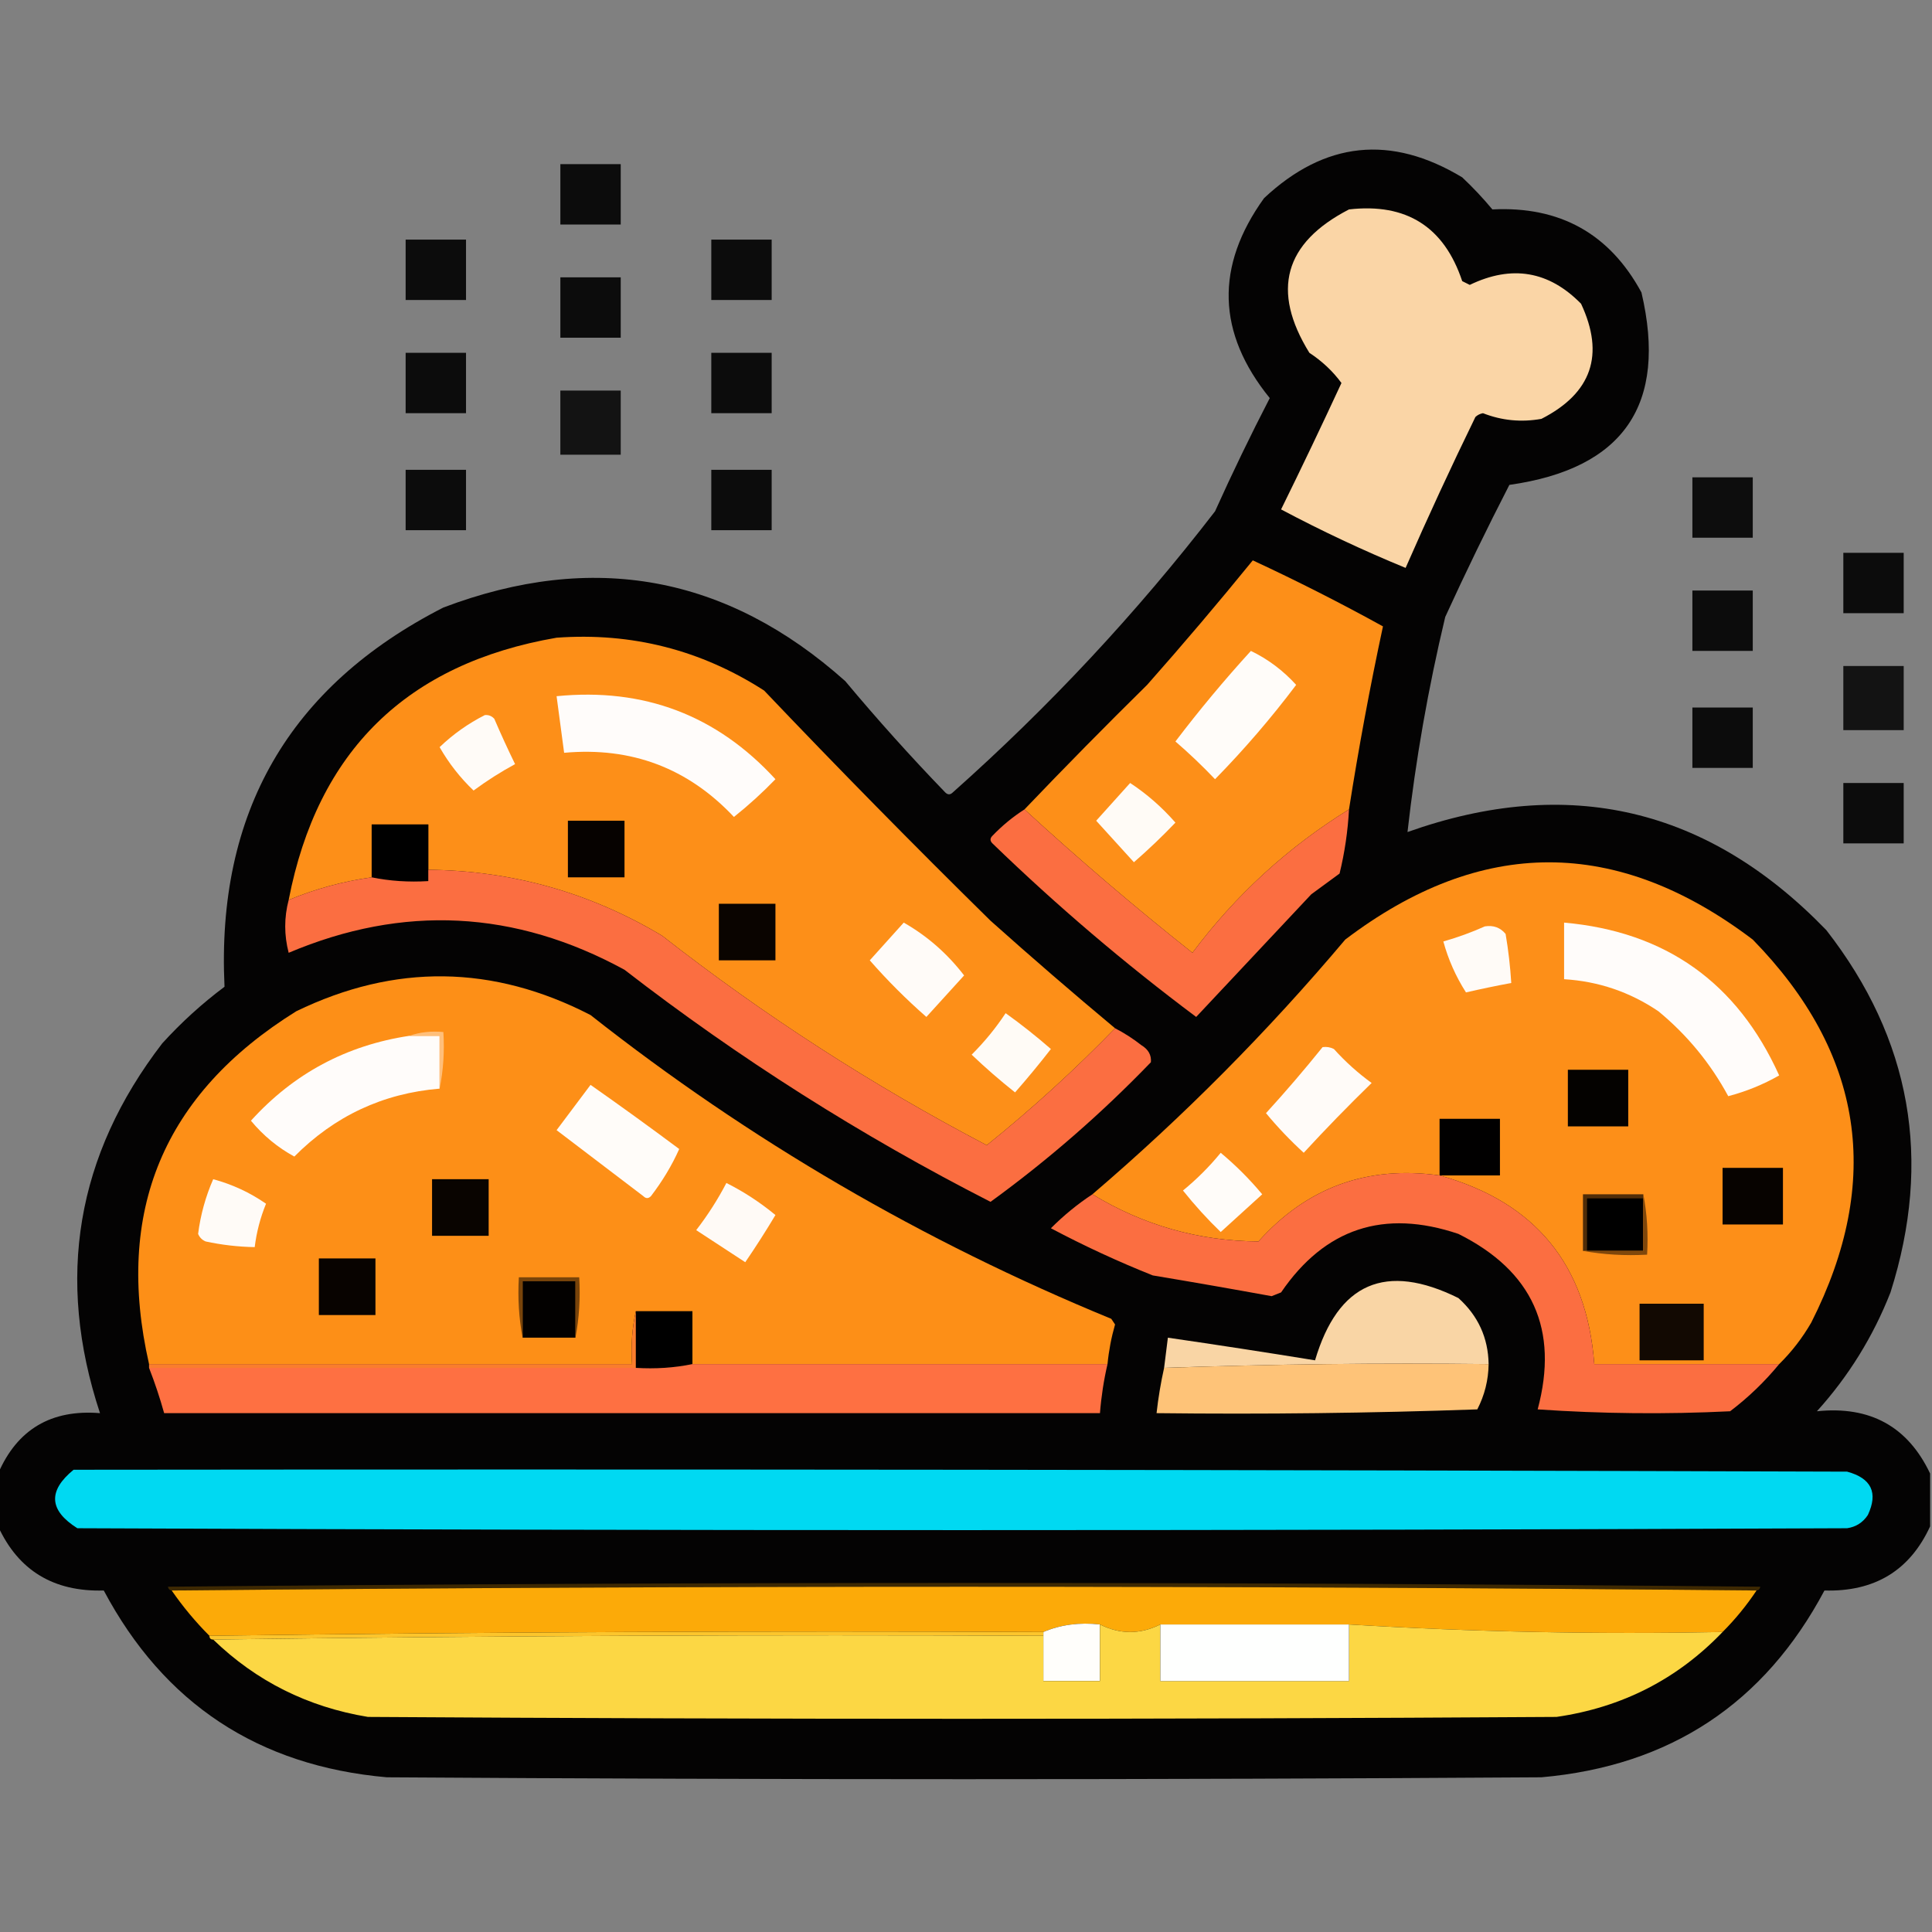 <?xml version="1.0" encoding="UTF-8"?>
<!DOCTYPE svg PUBLIC "-//W3C//DTD SVG 1.1//EN" "http://www.w3.org/Graphics/SVG/1.1/DTD/svg11.dtd">
<svg xmlns="http://www.w3.org/2000/svg" version="1.1" width="512px" height="512px" style="shape-rendering:geometricPrecision; text-rendering:geometricPrecision; image-rendering:optimizeQuality; fill-rule:evenodd; clip-rule:evenodd" xmlns:xlink="http://www.w3.org/1999/xlink">
<rect width="100%" height="100%" fill="#808080" stroke="none"/>
<g><path style="opacity:0.978" fill="#020100" d="M 511.5,390.5 C 511.5,395.167 511.5,399.833 511.5,404.5C 506.125,416.207 496.792,421.873 483.5,421.5C 467.545,451.491 442.545,467.991 408.5,471C 306.5,471.667 204.5,471.667 102.5,471C 68.455,467.991 43.455,451.491 27.5,421.5C 14.208,421.873 4.875,416.207 -0.5,404.5C -0.5,399.833 -0.5,395.167 -0.5,390.5C 4.562,378.793 13.562,373.46 26.5,374.5C 14.707,338.812 20.207,306.145 43,276.5C 48.051,270.946 53.551,265.946 59.5,261.5C 57.307,215.365 76.641,181.865 117.5,161C 157.111,145.986 192.611,152.486 224,180.5C 232.463,190.632 241.296,200.465 250.5,210C 251.167,210.667 251.833,210.667 252.5,210C 278.085,187.25 301.252,162.417 322,135.5C 326.561,125.378 331.394,115.378 336.5,105.5C 322.492,88.235 321.992,70.569 335,52.5C 351.091,37.441 368.591,35.608 387.5,47C 390.35,49.682 393.016,52.516 395.5,55.5C 413.393,54.599 426.56,61.932 435,77.5C 441.971,107.212 430.304,124.212 400,128.5C 394.061,140.044 388.394,151.711 383,163.5C 378.489,182.38 375.155,201.38 373,220.5C 415.605,205.354 452.605,214.02 484,246.5C 506.484,275.396 512.15,307.396 501,342.5C 496.392,354.225 489.892,364.725 481.5,374C 495.582,372.533 505.582,378.033 511.5,390.5 Z"/></g>
<g><path style="opacity:0.905" fill="#000000" d="M 148.5,43.5 C 153.833,43.5 159.167,43.5 164.5,43.5C 164.5,48.833 164.5,54.167 164.5,59.5C 159.167,59.5 153.833,59.5 148.5,59.5C 148.5,54.167 148.5,48.833 148.5,43.5 Z"/></g>
<g><path style="opacity:1" fill="#fad5a6" d="M 357.5,55.5 C 372.702,53.761 382.702,60.095 387.5,74.5C 388.167,74.833 388.833,75.167 389.5,75.5C 400.64,70.129 410.474,71.796 419,80.5C 425.327,94.019 421.827,104.185 408.5,111C 403.161,111.958 397.994,111.458 393,109.5C 392.228,109.645 391.561,109.978 391,110.5C 384.542,123.746 378.376,137.079 372.5,150.5C 361.261,145.881 350.261,140.714 339.5,135C 344.964,123.904 350.298,112.738 355.5,101.5C 353.227,98.398 350.393,95.731 347,93.5C 336.816,77.035 340.316,64.368 357.5,55.5 Z"/></g>
<g><path style="opacity:0.903" fill="#000000" d="M 107.5,63.5 C 112.833,63.5 118.167,63.5 123.5,63.5C 123.5,68.833 123.5,74.167 123.5,79.5C 118.167,79.5 112.833,79.5 107.5,79.5C 107.5,74.167 107.5,68.833 107.5,63.5 Z"/></g>
<g><path style="opacity:0.903" fill="#000000" d="M 188.5,63.5 C 193.833,63.5 199.167,63.5 204.5,63.5C 204.5,68.833 204.5,74.167 204.5,79.5C 199.167,79.5 193.833,79.5 188.5,79.5C 188.5,74.167 188.5,68.833 188.5,63.5 Z"/></g>
<g><path style="opacity:0.903" fill="#000000" d="M 148.5,73.5 C 153.833,73.5 159.167,73.5 164.5,73.5C 164.5,78.833 164.5,84.167 164.5,89.5C 159.167,89.5 153.833,89.5 148.5,89.5C 148.5,84.167 148.5,78.833 148.5,73.5 Z"/></g>
<g><path style="opacity:0.905" fill="#000000" d="M 107.5,93.5 C 112.833,93.5 118.167,93.5 123.5,93.5C 123.5,98.833 123.5,104.167 123.5,109.5C 118.167,109.5 112.833,109.5 107.5,109.5C 107.5,104.167 107.5,98.833 107.5,93.5 Z"/></g>
<g><path style="opacity:0.905" fill="#000000" d="M 188.5,93.5 C 193.833,93.5 199.167,93.5 204.5,93.5C 204.5,98.833 204.5,104.167 204.5,109.5C 199.167,109.5 193.833,109.5 188.5,109.5C 188.5,104.167 188.5,98.833 188.5,93.5 Z"/></g>
<g><path style="opacity:0.852" fill="#000000" d="M 148.5,103.5 C 153.833,103.5 159.167,103.5 164.5,103.5C 164.5,109.167 164.5,114.833 164.5,120.5C 159.167,120.5 153.833,120.5 148.5,120.5C 148.5,114.833 148.5,109.167 148.5,103.5 Z"/></g>
<g><path style="opacity:0.903" fill="#000000" d="M 107.5,124.5 C 112.833,124.5 118.167,124.5 123.5,124.5C 123.5,129.833 123.5,135.167 123.5,140.5C 118.167,140.5 112.833,140.5 107.5,140.5C 107.5,135.167 107.5,129.833 107.5,124.5 Z"/></g>
<g><path style="opacity:0.903" fill="#000000" d="M 188.5,124.5 C 193.833,124.5 199.167,124.5 204.5,124.5C 204.5,129.833 204.5,135.167 204.5,140.5C 199.167,140.5 193.833,140.5 188.5,140.5C 188.5,135.167 188.5,129.833 188.5,124.5 Z"/></g>
<g><path style="opacity:0.902" fill="#000000" d="M 448.5,126.5 C 453.833,126.5 459.167,126.5 464.5,126.5C 464.5,131.833 464.5,137.167 464.5,142.5C 459.167,142.5 453.833,142.5 448.5,142.5C 448.5,137.167 448.5,131.833 448.5,126.5 Z"/></g>
<g><path style="opacity:0.903" fill="#000000" d="M 488.5,146.5 C 493.833,146.5 499.167,146.5 504.5,146.5C 504.5,151.833 504.5,157.167 504.5,162.5C 499.167,162.5 493.833,162.5 488.5,162.5C 488.5,157.167 488.5,151.833 488.5,146.5 Z"/></g>
<g><path style="opacity:1" fill="#fd8f18" d="M 357.5,214.5 C 341.335,224.493 327.502,237.159 316,252.5C 300.706,240.373 285.873,227.706 271.5,214.5C 282.131,203.368 292.965,192.368 304,181.5C 313.571,170.686 322.904,159.686 332,148.5C 343.761,153.964 355.261,159.797 366.5,166C 363.021,182.219 360.021,198.385 357.5,214.5 Z"/></g>
<g><path style="opacity:0.903" fill="#000000" d="M 448.5,156.5 C 453.833,156.5 459.167,156.5 464.5,156.5C 464.5,161.833 464.5,167.167 464.5,172.5C 459.167,172.5 453.833,172.5 448.5,172.5C 448.5,167.167 448.5,161.833 448.5,156.5 Z"/></g>
<g><path style="opacity:1" fill="#fd8f18" d="M 295.5,272.5 C 284.811,283.521 273.478,293.854 261.5,303.5C 231.085,287.561 202.418,269.061 175.5,248C 156.418,236.563 135.751,230.729 113.5,230.5C 113.5,226.5 113.5,222.5 113.5,218.5C 108.5,218.5 103.5,218.5 98.5,218.5C 98.5,223.167 98.5,227.833 98.5,232.5C 90.881,233.571 83.548,235.571 76.5,238.5C 84.144,199.024 107.81,175.857 147.5,169C 167.402,167.559 185.736,172.225 202.5,183C 222.083,203.585 242.083,223.918 262.5,244C 273.397,253.739 284.397,263.239 295.5,272.5 Z"/></g>
<g><path style="opacity:1" fill="#fffcf9" d="M 331.5,172.5 C 336.028,174.681 340.028,177.681 343.5,181.5C 336.894,190.275 329.728,198.609 322,206.5C 318.625,202.956 315.125,199.623 311.5,196.5C 317.813,188.189 324.48,180.189 331.5,172.5 Z"/></g>
<g><path style="opacity:0.85" fill="#000000" d="M 488.5,176.5 C 493.833,176.5 499.167,176.5 504.5,176.5C 504.5,182.167 504.5,187.833 504.5,193.5C 499.167,193.5 493.833,193.5 488.5,193.5C 488.5,187.833 488.5,182.167 488.5,176.5 Z"/></g>
<g><path style="opacity:1" fill="#fffcfa" d="M 147.5,184.5 C 170.624,182.203 189.957,189.536 205.5,206.5C 202.064,210.057 198.397,213.391 194.5,216.5C 182.328,203.551 167.328,197.884 149.5,199.5C 148.833,194.5 148.167,189.5 147.5,184.5 Z"/></g>
<g><path style="opacity:0.903" fill="#000000" d="M 448.5,187.5 C 453.833,187.5 459.167,187.5 464.5,187.5C 464.5,192.833 464.5,198.167 464.5,203.5C 459.167,203.5 453.833,203.5 448.5,203.5C 448.5,198.167 448.5,192.833 448.5,187.5 Z"/></g>
<g><path style="opacity:1" fill="#fffbf7" d="M 128.5,189.5 C 129.496,189.414 130.329,189.748 131,190.5C 132.737,194.542 134.57,198.542 136.5,202.5C 132.664,204.584 128.997,206.917 125.5,209.5C 121.944,206.11 118.944,202.277 116.5,198C 120.106,194.552 124.106,191.719 128.5,189.5 Z"/></g>
<g><path style="opacity:0.905" fill="#000000" d="M 488.5,207.5 C 493.833,207.5 499.167,207.5 504.5,207.5C 504.5,212.833 504.5,218.167 504.5,223.5C 499.167,223.5 493.833,223.5 488.5,223.5C 488.5,218.167 488.5,212.833 488.5,207.5 Z"/></g>
<g><path style="opacity:1" fill="#fffbf6" d="M 299.5,207.5 C 303.905,210.396 307.905,213.896 311.5,218C 307.985,221.682 304.318,225.182 300.5,228.5C 297.195,224.859 293.862,221.192 290.5,217.5C 293.522,214.147 296.522,210.813 299.5,207.5 Z"/></g>
<g><path style="opacity:1" fill="#fb6e41" d="M 271.5,214.5 C 285.873,227.706 300.706,240.373 316,252.5C 327.502,237.159 341.335,224.493 357.5,214.5C 357.191,220.272 356.357,225.939 355,231.5C 352.5,233.333 350,235.167 347.5,237C 337.333,247.833 327.167,258.667 317,269.5C 298.07,255.352 280.07,240.019 263,223.5C 262.333,222.833 262.333,222.167 263,221.5C 265.588,218.8 268.421,216.467 271.5,214.5 Z"/></g>
<g><path style="opacity:1" fill="#060200" d="M 150.5,217.5 C 155.5,217.5 160.5,217.5 165.5,217.5C 165.5,222.5 165.5,227.5 165.5,232.5C 160.5,232.5 155.5,232.5 150.5,232.5C 150.5,227.5 150.5,222.5 150.5,217.5 Z"/></g>
<g><path style="opacity:1" fill="#000000" d="M 113.5,230.5 C 113.5,231.5 113.5,232.5 113.5,233.5C 108.305,233.821 103.305,233.487 98.5,232.5C 98.5,227.833 98.5,223.167 98.5,218.5C 103.5,218.5 108.5,218.5 113.5,218.5C 113.5,222.5 113.5,226.5 113.5,230.5 Z"/></g>
<g><path style="opacity:1" fill="#fd8f18" d="M 471.5,361.5 C 455.167,361.5 438.833,361.5 422.5,361.5C 420.534,335.204 406.867,318.537 381.5,311.5C 362.335,308.825 346.335,314.658 333.5,329C 317.612,328.864 302.946,324.697 289.5,316.5C 313.635,295.864 335.969,273.364 356.5,249C 392.472,221.699 428.472,221.699 464.5,249C 493.872,279.067 499.038,312.9 480,350.5C 477.63,354.597 474.797,358.264 471.5,361.5 Z"/></g>
<g><path style="opacity:1" fill="#fb6e41" d="M 113.5,230.5 C 135.751,230.729 156.418,236.563 175.5,248C 202.418,269.061 231.085,287.561 261.5,303.5C 273.478,293.854 284.811,283.521 295.5,272.5C 297.932,273.75 300.266,275.25 302.5,277C 304.329,278.113 305.163,279.613 305,281.5C 291.862,295.131 277.695,307.464 262.5,318.5C 228.162,300.963 195.829,280.463 165.5,257C 136.494,241.166 106.828,239.666 76.5,252.5C 75.281,247.817 75.281,243.15 76.5,238.5C 83.548,235.571 90.881,233.571 98.5,232.5C 103.305,233.487 108.305,233.821 113.5,233.5C 113.5,232.5 113.5,231.5 113.5,230.5 Z"/></g>
<g><path style="opacity:1" fill="#0a0400" d="M 190.5,239.5 C 195.5,239.5 200.5,239.5 205.5,239.5C 205.5,244.5 205.5,249.5 205.5,254.5C 200.5,254.5 195.5,254.5 190.5,254.5C 190.5,249.5 190.5,244.5 190.5,239.5 Z"/></g>
<g><path style="opacity:1" fill="#fffcfa" d="M 414.5,244.5 C 441.388,246.886 460.388,260.386 471.5,285C 467.275,287.411 462.775,289.244 458,290.5C 453.309,281.807 447.142,274.307 439.5,268C 431.945,262.89 423.612,260.057 414.5,259.5C 414.5,254.5 414.5,249.5 414.5,244.5 Z"/></g>
<g><path style="opacity:1" fill="#fffbf8" d="M 239.5,244.5 C 245.707,248.032 251.041,252.699 255.5,258.5C 252.138,262.192 248.805,265.859 245.5,269.5C 240.167,264.833 235.167,259.833 230.5,254.5C 233.522,251.147 236.522,247.813 239.5,244.5 Z"/></g>
<g><path style="opacity:1" fill="#fffbf7" d="M 393.5,245.5 C 395.766,245.141 397.599,245.808 399,247.5C 399.735,251.813 400.235,256.147 400.5,260.5C 396.402,261.265 392.402,262.098 388.5,263C 385.804,258.777 383.804,254.277 382.5,249.5C 386.341,248.402 390.008,247.069 393.5,245.5 Z"/></g>
<g><path style="opacity:1" fill="#fd8f17" d="M 293.5,361.5 C 256.833,361.5 220.167,361.5 183.5,361.5C 183.5,356.833 183.5,352.167 183.5,347.5C 178.5,347.5 173.5,347.5 168.5,347.5C 167.514,351.97 167.181,356.637 167.5,361.5C 124.833,361.5 82.167,361.5 39.5,361.5C 30.295,321.076 43.295,289.909 78.5,268C 104.651,255.32 130.651,255.654 156.5,269C 198.559,302.146 244.559,328.98 294.5,349.5C 294.833,350 295.167,350.5 295.5,351C 294.511,354.447 293.844,357.947 293.5,361.5 Z"/></g>
<g><path style="opacity:1" fill="#fffbf6" d="M 266.5,268.5 C 270.625,271.453 274.625,274.619 278.5,278C 275.453,281.925 272.286,285.759 269,289.5C 264.994,286.324 261.16,282.991 257.5,279.5C 260.902,276.105 263.902,272.438 266.5,268.5 Z"/></g>
<g><path style="opacity:1" fill="#fffcfa" d="M 108.5,274.5 C 111.167,274.5 113.833,274.5 116.5,274.5C 116.5,279.167 116.5,283.833 116.5,288.5C 101.518,289.739 88.685,295.739 78,306.5C 73.596,304.102 69.762,300.935 66.5,297C 77.81,284.511 91.81,277.011 108.5,274.5 Z"/></g>
<g><path style="opacity:1" fill="#ffbf7a" d="M 108.5,274.5 C 111.287,273.523 114.287,273.19 117.5,273.5C 117.821,278.695 117.487,283.695 116.5,288.5C 116.5,283.833 116.5,279.167 116.5,274.5C 113.833,274.5 111.167,274.5 108.5,274.5 Z"/></g>
<g><path style="opacity:1" fill="#fffbf8" d="M 350.5,277.5 C 351.552,277.351 352.552,277.517 353.5,278C 356.535,281.37 359.868,284.37 363.5,287C 357.291,293.041 351.291,299.208 345.5,305.5C 341.907,302.213 338.574,298.713 335.5,295C 340.697,289.306 345.697,283.472 350.5,277.5 Z"/></g>
<g><path style="opacity:1" fill="#040200" d="M 415.5,283.5 C 420.833,283.5 426.167,283.5 431.5,283.5C 431.5,288.5 431.5,293.5 431.5,298.5C 426.167,298.5 420.833,298.5 415.5,298.5C 415.5,293.5 415.5,288.5 415.5,283.5 Z"/></g>
<g><path style="opacity:1" fill="#fffcf9" d="M 156.5,287.5 C 164.392,293.035 172.226,298.702 180,304.5C 178.079,308.813 175.579,312.98 172.5,317C 171.833,317.667 171.167,317.667 170.5,317C 162.833,311.167 155.167,305.333 147.5,299.5C 150.524,295.482 153.524,291.482 156.5,287.5 Z"/></g>
<g><path style="opacity:1" fill="#010000" d="M 381.5,311.5 C 381.5,306.5 381.5,301.5 381.5,296.5C 386.833,296.5 392.167,296.5 397.5,296.5C 397.5,301.5 397.5,306.5 397.5,311.5C 392.167,311.5 386.833,311.5 381.5,311.5 Z"/></g>
<g><path style="opacity:1" fill="#fffcf9" d="M 323.5,305.5 C 327.479,308.812 331.146,312.479 334.5,316.5C 330.859,319.805 327.192,323.138 323.5,326.5C 319.943,323.064 316.609,319.397 313.5,315.5C 317.188,312.479 320.521,309.146 323.5,305.5 Z"/></g>
<g><path style="opacity:1" fill="#070300" d="M 456.5,309.5 C 461.833,309.5 467.167,309.5 472.5,309.5C 472.5,314.5 472.5,319.5 472.5,324.5C 467.167,324.5 461.833,324.5 456.5,324.5C 456.5,319.5 456.5,314.5 456.5,309.5 Z"/></g>
<g><path style="opacity:1" fill="#fb6e41" d="M 381.5,311.5 C 406.867,318.537 420.534,335.204 422.5,361.5C 438.833,361.5 455.167,361.5 471.5,361.5C 467.669,366.164 463.336,370.33 458.5,374C 441.49,374.833 424.49,374.666 407.5,373.5C 413.17,352.322 406.17,336.822 386.5,327C 366.779,320.338 351.112,325.505 339.5,342.5C 338.667,342.833 337.833,343.167 337,343.5C 326.512,341.586 316.012,339.753 305.5,338C 296.253,334.309 287.253,330.143 278.5,325.5C 281.895,322.098 285.562,319.098 289.5,316.5C 302.946,324.697 317.612,328.864 333.5,329C 346.335,314.658 362.335,308.825 381.5,311.5 Z"/></g>
<g><path style="opacity:1" fill="#fffbf7" d="M 56.5,312.5 C 61.583,313.876 66.25,316.043 70.5,319C 68.982,322.717 67.982,326.551 67.5,330.5C 63.123,330.423 58.79,329.923 54.5,329C 53.572,328.612 52.905,327.945 52.5,327C 53.144,321.953 54.478,317.119 56.5,312.5 Z"/></g>
<g><path style="opacity:1" fill="#090400" d="M 114.5,312.5 C 119.5,312.5 124.5,312.5 129.5,312.5C 129.5,317.5 129.5,322.5 129.5,327.5C 124.5,327.5 119.5,327.5 114.5,327.5C 114.5,322.5 114.5,317.5 114.5,312.5 Z"/></g>
<g><path style="opacity:1" fill="#fffaf6" d="M 192.5,313.5 C 197.118,315.815 201.451,318.648 205.5,322C 202.958,326.251 200.291,330.418 197.5,334.5C 193.167,331.667 188.833,328.833 184.5,326C 187.562,322.031 190.229,317.864 192.5,313.5 Z"/></g>
<g><path style="opacity:1" fill="#502d08" d="M 435.5,316.5 C 435.5,316.833 435.5,317.167 435.5,317.5C 430.5,317.5 425.5,317.5 420.5,317.5C 420.5,322.167 420.5,326.833 420.5,331.5C 420.167,331.5 419.833,331.5 419.5,331.5C 419.5,326.5 419.5,321.5 419.5,316.5C 424.833,316.5 430.167,316.5 435.5,316.5 Z"/></g>
<g><path style="opacity:1" fill="#000000" d="M 435.5,317.5 C 435.5,322.167 435.5,326.833 435.5,331.5C 430.5,331.5 425.5,331.5 420.5,331.5C 420.5,326.833 420.5,322.167 420.5,317.5C 425.5,317.5 430.5,317.5 435.5,317.5 Z"/></g>
<g><path style="opacity:1" fill="#7f470b" d="M 435.5,316.5 C 436.488,321.64 436.821,326.974 436.5,332.5C 430.642,332.822 424.975,332.489 419.5,331.5C 419.833,331.5 420.167,331.5 420.5,331.5C 425.5,331.5 430.5,331.5 435.5,331.5C 435.5,326.833 435.5,322.167 435.5,317.5C 435.5,317.167 435.5,316.833 435.5,316.5 Z"/></g>
<g><path style="opacity:1" fill="#080300" d="M 84.5,333.5 C 89.5,333.5 94.5,333.5 99.5,333.5C 99.5,338.5 99.5,343.5 99.5,348.5C 94.5,348.5 89.5,348.5 84.5,348.5C 84.5,343.5 84.5,338.5 84.5,333.5 Z"/></g>
<g><path style="opacity:1" fill="#79440a" d="M 152.5,354.5 C 152.5,349.5 152.5,344.5 152.5,339.5C 147.833,339.5 143.167,339.5 138.5,339.5C 138.5,344.5 138.5,349.5 138.5,354.5C 137.512,349.36 137.179,344.026 137.5,338.5C 142.833,338.5 148.167,338.5 153.5,338.5C 153.821,344.026 153.488,349.36 152.5,354.5 Z"/></g>
<g><path style="opacity:1" fill="#030100" d="M 152.5,354.5 C 147.833,354.5 143.167,354.5 138.5,354.5C 138.5,349.5 138.5,344.5 138.5,339.5C 143.167,339.5 147.833,339.5 152.5,339.5C 152.5,344.5 152.5,349.5 152.5,354.5 Z"/></g>
<g><path style="opacity:1" fill="#f9d5a5" d="M 394.5,361.5 C 365.76,361.175 337.093,361.509 308.5,362.5C 308.833,359.833 309.167,357.167 309.5,354.5C 322.517,356.392 335.517,358.392 348.5,360.5C 354.578,339.963 367.245,334.463 386.5,344C 391.718,348.703 394.385,354.536 394.5,361.5 Z"/></g>
<g><path style="opacity:1" fill="#120902" d="M 434.5,345.5 C 440.167,345.5 445.833,345.5 451.5,345.5C 451.5,350.5 451.5,355.5 451.5,360.5C 445.833,360.5 440.167,360.5 434.5,360.5C 434.5,355.5 434.5,350.5 434.5,345.5 Z"/></g>
<g><path style="opacity:1" fill="#000000" d="M 168.5,347.5 C 173.5,347.5 178.5,347.5 183.5,347.5C 183.5,352.167 183.5,356.833 183.5,361.5C 178.695,362.487 173.695,362.821 168.5,362.5C 168.5,357.5 168.5,352.5 168.5,347.5 Z"/></g>
<g><path style="opacity:1" fill="#fa7d2d" d="M 168.5,347.5 C 168.5,352.5 168.5,357.5 168.5,362.5C 125.5,362.5 82.5,362.5 39.5,362.5C 39.5,362.167 39.5,361.833 39.5,361.5C 82.167,361.5 124.833,361.5 167.5,361.5C 167.181,356.637 167.514,351.97 168.5,347.5 Z"/></g>
<g><path style="opacity:1" fill="#fe7042" d="M 183.5,361.5 C 220.167,361.5 256.833,361.5 293.5,361.5C 292.51,365.772 291.844,370.106 291.5,374.5C 208.833,374.5 126.167,374.5 43.5,374.5C 42.368,370.438 41.035,366.438 39.5,362.5C 82.5,362.5 125.5,362.5 168.5,362.5C 173.695,362.821 178.695,362.487 183.5,361.5 Z"/></g>
<g><path style="opacity:1" fill="#fec378" d="M 394.5,361.5 C 394.441,365.736 393.441,369.736 391.5,373.5C 363.175,374.5 334.841,374.833 306.5,374.5C 306.952,370.454 307.619,366.454 308.5,362.5C 337.093,361.509 365.76,361.175 394.5,361.5 Z"/></g>
<g><path style="opacity:1" fill="#00d9f2" d="M 19.5,389.5 C 176.167,389.333 332.834,389.5 489.5,390C 495.941,391.745 497.774,395.579 495,401.5C 493.681,403.487 491.848,404.654 489.5,405C 333.167,405.667 176.833,405.667 20.5,405C 12.984,400.264 12.651,395.098 19.5,389.5 Z"/></g>
<g><path style="opacity:1" fill="#3e2902" d="M 465.5,421.5 C 325.5,420.167 185.5,420.167 45.5,421.5C 44.957,421.44 44.624,421.107 44.5,420.5C 185.167,419.167 325.833,419.167 466.5,420.5C 466.376,421.107 466.043,421.44 465.5,421.5 Z"/></g>
<g><path style="opacity:1" fill="#fcaa08" d="M 465.5,421.5 C 462.848,425.482 459.848,429.149 456.5,432.5C 423.277,433.148 390.277,432.482 357.5,430.5C 340.833,430.5 324.167,430.5 307.5,430.5C 302.167,433.167 296.833,433.167 291.5,430.5C 286.056,429.892 281.056,430.558 276.5,432.5C 202.665,432.167 128.998,432.501 55.5,433.5C 51.82,429.817 48.486,425.817 45.5,421.5C 185.5,420.167 325.5,420.167 465.5,421.5 Z"/></g>
<g><path style="opacity:1" fill="#fffefb" d="M 291.5,430.5 C 291.5,435.5 291.5,440.5 291.5,445.5C 286.5,445.5 281.5,445.5 276.5,445.5C 276.5,441.5 276.5,437.5 276.5,433.5C 276.5,433.167 276.5,432.833 276.5,432.5C 281.056,430.558 286.056,429.892 291.5,430.5 Z"/></g>
<g><path style="opacity:1" fill="#fcc52c" d="M 276.5,432.5 C 276.5,432.833 276.5,433.167 276.5,433.5C 202.998,433.167 129.665,433.501 56.5,434.5C 55.833,434.5 55.5,434.167 55.5,433.5C 128.998,432.501 202.665,432.167 276.5,432.5 Z"/></g>
<g><path style="opacity:1" fill="#fcd744" d="M 291.5,430.5 C 296.833,433.167 302.167,433.167 307.5,430.5C 307.5,435.5 307.5,440.5 307.5,445.5C 324.167,445.5 340.833,445.5 357.5,445.5C 357.5,440.5 357.5,435.5 357.5,430.5C 390.277,432.482 423.277,433.148 456.5,432.5C 444.54,444.982 429.873,452.482 412.5,455C 307.5,455.667 202.5,455.667 97.5,455C 81.574,452.371 67.908,445.537 56.5,434.5C 129.665,433.501 202.998,433.167 276.5,433.5C 276.5,437.5 276.5,441.5 276.5,445.5C 281.5,445.5 286.5,445.5 291.5,445.5C 291.5,440.5 291.5,435.5 291.5,430.5 Z"/></g>
<g><path style="opacity:1" fill="#fefffe" d="M 307.5,430.5 C 324.167,430.5 340.833,430.5 357.5,430.5C 357.5,435.5 357.5,440.5 357.5,445.5C 340.833,445.5 324.167,445.5 307.5,445.5C 307.5,440.5 307.5,435.5 307.5,430.5 Z"/></g>
</svg>
